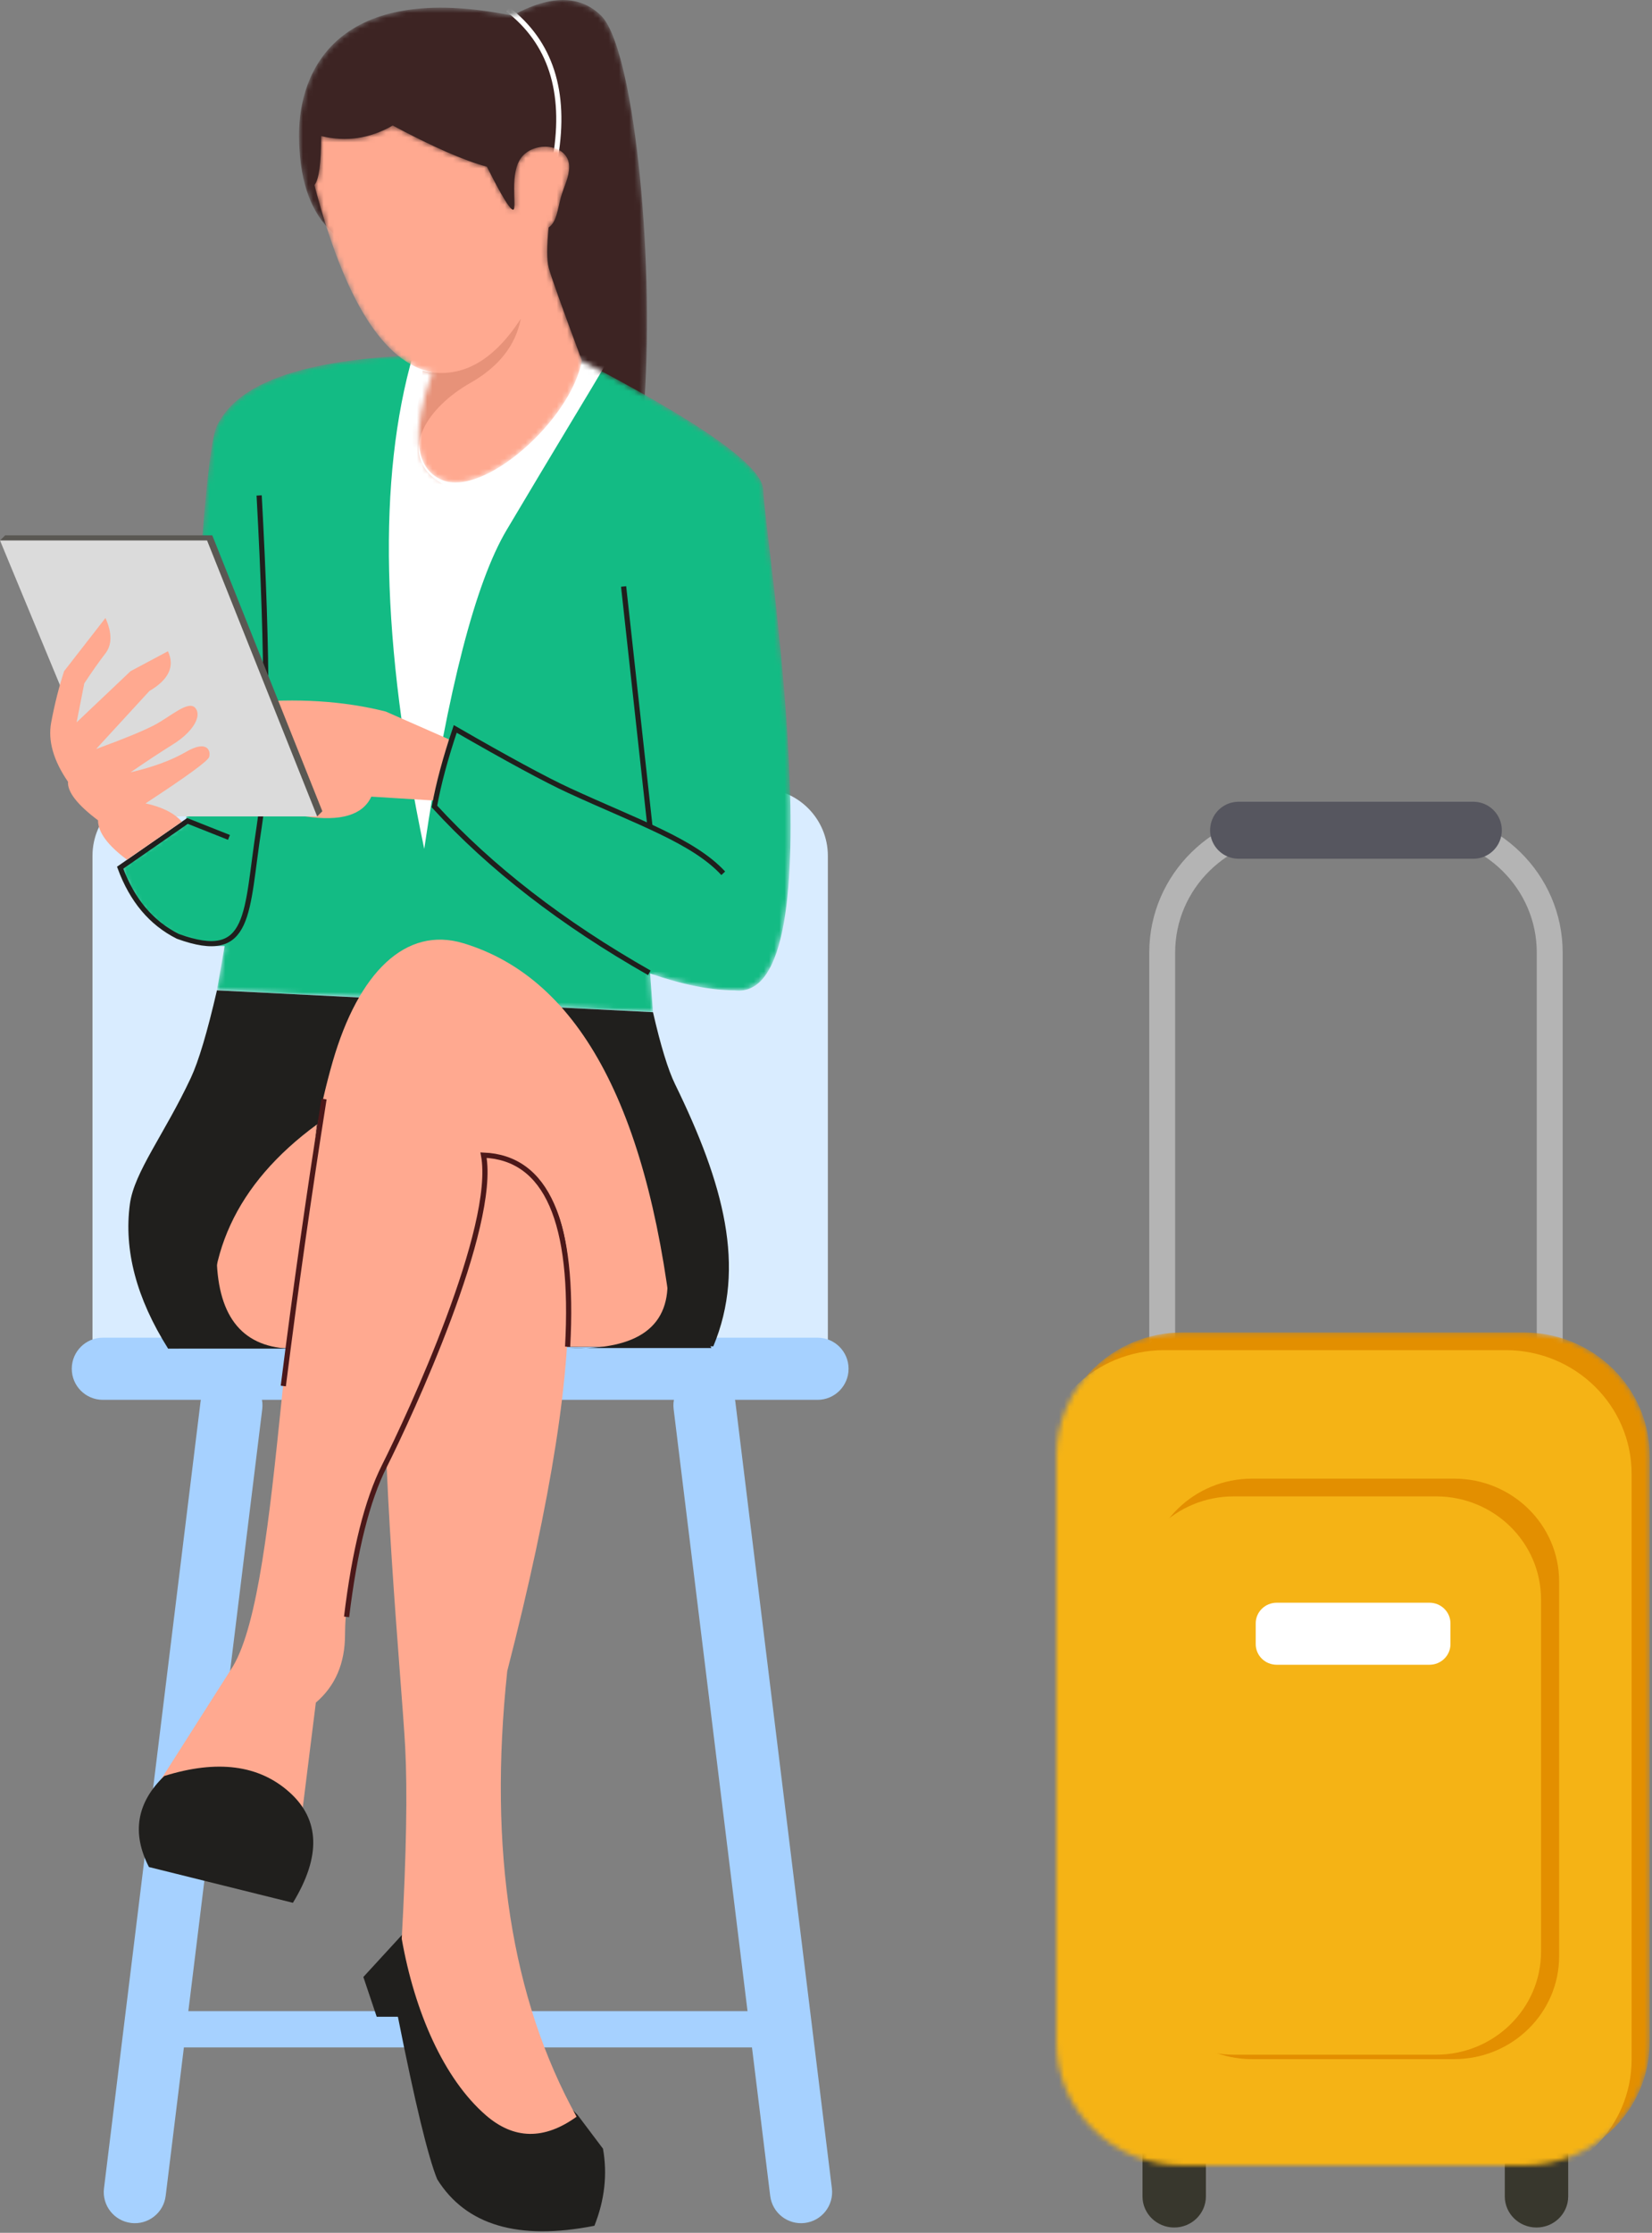 <?xml version="1.0" encoding="UTF-8"?> <svg xmlns="http://www.w3.org/2000/svg" width="319" height="431" viewBox="0 0 319 431" fill="none"><rect x="0" y="0" width="319" height="431" fill="#808080" stroke="none"/> <path d="M299.25 270.561V183.859C299.25 170.13 287.903 159 273.905 159H249.767C235.769 159 224.422 170.13 224.422 183.859V270.561" stroke="#B4B4B4" stroke-width="5"></path> <path d="M290.575 407.752C290.575 404.436 293.316 401.748 296.697 401.748C300.078 401.748 302.818 404.436 302.818 407.752V423.969C302.818 427.285 300.078 429.974 296.697 429.974C293.316 429.974 290.575 427.285 290.575 423.969V407.752Z" fill="#38372D"></path> <path d="M220.615 407.752C220.615 404.436 223.356 401.748 226.737 401.748C230.118 401.748 232.858 404.436 232.858 407.752V423.969C232.858 427.285 230.118 429.974 226.737 429.974C223.356 429.974 220.615 427.285 220.615 423.969V407.752Z" fill="#38372D"></path> <mask id="mask0_194_184" style="mask-type:alpha" maskUnits="userSpaceOnUse" x="204" y="257" width="115" height="161"> <path d="M228.331 257.196H294.228C307.666 257.196 318.56 267.88 318.56 281.061V394.134C318.56 407.314 307.666 417.999 294.228 417.999H228.331C214.894 417.999 204 407.314 204 394.134V281.061C204 267.88 214.894 257.196 228.331 257.196Z" fill="white"></path> </mask> <g mask="url(#mask0_194_184)"> <path d="M228.331 257.196H294.228C307.666 257.196 318.56 267.88 318.56 281.061V394.134C318.56 407.314 307.666 417.999 294.228 417.999H228.331C214.894 417.999 204 407.314 204 394.134V281.061C204 267.88 214.894 257.196 228.331 257.196Z" fill="#E38F00"></path> <path d="M224.833 260.617H290.73C304.168 260.617 315.062 271.302 315.062 284.482V397.556C315.062 410.736 304.168 421.42 290.73 421.42H224.833C211.395 421.42 200.502 410.736 200.502 397.556V284.482C200.502 271.302 211.395 260.617 224.833 260.617Z" fill="#F5B315"></path> <path d="M241.766 285.422H280.793C291.991 285.422 301.069 294.326 301.069 305.309V377.584C301.069 388.567 291.991 397.471 280.793 397.471H241.766C230.568 397.471 221.49 388.567 221.49 377.584V305.309C221.49 294.326 230.568 285.422 241.766 285.422Z" fill="#E38F00"></path> <path fill-rule="evenodd" clip-rule="evenodd" d="M277.296 288.843H238.268C227.07 288.843 217.992 297.747 217.992 308.731V376.728C217.992 387.712 227.07 396.616 238.268 396.616H277.296C288.494 396.616 297.572 387.712 297.572 376.728V308.731C297.572 297.747 288.494 288.843 277.296 288.843Z" fill="#F5B315"></path> <path d="M246.533 309.371H276.026C278.266 309.371 280.082 311.152 280.082 313.349V317.369C280.082 319.565 278.266 321.346 276.026 321.346H246.533C244.294 321.346 242.478 319.565 242.478 317.369V313.349C242.478 311.152 244.294 309.371 246.533 309.371Z" fill="white"></path> </g> <path d="M284.499 160.26H239.172" stroke="#56565F" stroke-width="11" stroke-linecap="round"></path> <path fill-rule="evenodd" clip-rule="evenodd" d="M30.859 152.21H146.859C154.039 152.21 159.859 158.031 159.859 165.21V260.21H17.859V165.21C17.859 158.031 23.679 152.21 30.859 152.21Z" fill="#D9ECFF"></path> <path d="M157.859 258.21H19.859C16.545 258.21 13.859 260.897 13.859 264.21C13.859 267.524 16.545 270.21 19.859 270.21H157.859C161.173 270.21 163.859 267.524 163.859 264.21C163.859 260.897 161.173 258.21 157.859 258.21Z" fill="#A6D1FF"></path> <path d="M152.359 388.21H28.359C26.426 388.21 24.859 389.777 24.859 391.71C24.859 393.643 26.426 395.21 28.359 395.21H152.359C154.292 395.21 155.859 393.643 155.859 391.71C155.859 389.777 154.292 388.21 152.359 388.21Z" fill="#A6D1FF"></path> <path d="M160.637 422.409L141.991 270.55C141.587 267.261 138.593 264.922 135.304 265.325C132.015 265.729 129.677 268.723 130.08 272.012L148.726 423.872C149.13 427.161 152.124 429.499 155.413 429.096C158.702 428.692 161.041 425.698 160.637 422.409Z" fill="#A6D1FF"></path> <path d="M20.081 422.409L38.727 270.55C39.131 267.261 42.124 264.922 45.413 265.325C48.702 265.729 51.041 268.723 50.637 272.012L31.991 423.872C31.587 427.161 28.594 429.499 25.305 429.096C22.016 428.692 19.677 425.698 20.081 422.409Z" fill="#A6D1FF"></path> <mask id="mask1_194_184" style="mask-type:alpha" maskUnits="userSpaceOnUse" x="57" y="0" width="68" height="87"> <path d="M63.56 44.242C59.681 40.28 57.742 34.203 57.742 26.011C57.742 13.723 65.113 -3.818 98.949 3.012C106.249 -1.004 111.955 -1.004 116.068 3.012C122.237 9.036 126.399 48.386 124.445 77.361C123.143 96.677 102.848 85.638 63.56 44.242Z" fill="white"></path> </mask> <g mask="url(#mask1_194_184)"> <path d="M63.56 44.242C59.681 40.28 57.742 34.203 57.742 26.011C57.742 13.723 65.113 -3.818 98.949 3.012C106.249 -1.004 111.955 -1.004 116.068 3.012C122.237 9.036 126.399 48.386 124.445 77.361C123.143 96.677 102.848 85.638 63.56 44.242Z" fill="#3D2423"></path> <path d="M98.063 1.816C106.302 8.178 109.37 17.674 107.266 30.302" stroke="white"></path> </g> <mask id="mask2_194_184" style="mask-type:alpha" maskUnits="userSpaceOnUse" x="23" y="68" width="130" height="128"> <path d="M110.01 68.445C134.934 81.232 147.396 89.962 147.396 94.636C147.396 101.648 162.367 193.71 141.822 191.171C137.159 191.15 131.73 190.06 125.534 187.902L126.091 195.382L41.891 191.171L43.372 182.624C33.515 182.939 26.776 177.82 23.153 167.267L35.917 158.602C38.095 111.216 40.086 85.74 41.891 82.174C44.597 76.824 52.265 68.445 87.907 68.445H110.01Z" fill="white"></path> </mask> <g mask="url(#mask2_194_184)"> <path d="M110.01 68.445C134.934 81.232 147.396 89.962 147.396 94.636C147.396 101.648 162.367 193.71 141.822 191.171C137.159 191.15 131.73 190.06 125.534 187.902L126.091 195.382L41.891 191.171L43.372 182.624C33.515 182.939 26.776 177.82 23.153 167.267L35.917 158.602C38.095 111.216 40.086 85.74 41.891 82.174C44.597 76.824 52.265 68.445 87.907 68.445H110.01Z" fill="#13BB84"></path> <path fill-rule="evenodd" clip-rule="evenodd" d="M79.771 68.445C72.877 92.369 73.593 124.173 81.918 163.859C86.507 132.961 91.809 112.447 97.823 102.318C106.843 87.124 114.793 74.07 116.504 71.114C119.911 65.227 108.383 63.64 81.918 66.354L79.771 68.445Z" fill="white"></path> </g> <path d="M50.04 95.636C51.774 127.266 51.774 148.602 50.04 159.645C47.44 176.21 48.716 185.951 34.35 180.749C29.218 178.177 25.501 173.757 23.2 167.489L36.206 158.464L44.214 161.642" stroke="#201F1D"></path> <path fill-rule="evenodd" clip-rule="evenodd" d="M86.715 142.726L83.886 154.53L71.704 153.776C70.053 157.328 65.814 158.6 58.987 157.591L47.44 135.644C57.321 134.724 66.337 135.292 74.488 137.348L86.715 142.726Z" fill="#FFA990"></path> <path fill-rule="evenodd" clip-rule="evenodd" d="M1 103.33L0 104.33L23.083 156.591L61.244 157.591L62.244 156.591L40.986 103.33H1Z" fill="#5A5853"></path> <path fill-rule="evenodd" clip-rule="evenodd" d="M0 104.33L22.083 157.591H61.244L39.986 104.33H0Z" fill="#DBDBDB"></path> <path fill-rule="evenodd" clip-rule="evenodd" d="M24.526 165.947C20.794 163.18 18.929 160.646 18.929 158.344C14.931 155.34 12.998 152.858 13.133 150.9C10.305 146.792 9.223 142.969 9.888 139.433C10.553 135.896 11.383 132.604 12.376 129.557L20.365 119.286C21.65 122.159 21.65 124.434 20.365 126.11C19.08 127.786 17.716 129.72 16.275 131.913L14.795 139.433L25.209 129.557L32.426 125.71C33.793 128.623 32.602 131.18 28.851 133.38L18.56 144.586C23.938 142.615 27.679 141.077 29.785 139.974C32.944 138.319 36.418 135.055 37.738 136.687C39.058 138.319 37.107 141.37 33.446 143.655C31.005 145.177 28.26 146.986 25.209 149.081C29.568 148.068 33.13 146.755 35.897 145.144C40.047 142.726 40.733 144.964 40.39 146.114C40.161 146.881 36.065 149.87 28.102 155.081C31.291 155.763 33.627 156.939 35.112 158.607L24.526 165.947Z" fill="#FFA990"></path> <path d="M139.659 168.57C133.897 162.333 123.208 158.737 109.863 152.584C105.375 150.514 98.056 146.554 87.907 140.704C86.009 146.325 84.669 151.313 83.887 155.67C94.746 167.525 108.579 178.229 125.386 187.782" stroke="#201F1D"></path> <path d="M120.418 113.206L125.519 159.646" stroke="#201F1D"></path> <mask id="mask3_194_184" style="mask-type:alpha" maskUnits="userSpaceOnUse" x="60" y="24" width="53" height="70"> <path d="M105.947 43.892C107.49 42.92 107.689 40.314 108.296 38.12C108.888 35.98 109.906 34.265 109.906 32.185C109.906 27.971 103.657 27.074 100.893 30.133C98.13 33.191 99.953 40.431 99.081 40.482C98.499 40.516 96.814 37.75 94.026 32.185C89.62 30.997 83.556 28.344 75.834 24.227C71.438 26.756 66.832 27.435 62.016 26.264C62.016 31.552 61.583 34.704 60.715 35.72C66.531 58.01 74.125 70.062 83.498 71.877C79.411 83.444 80.023 90.365 85.333 92.641C93.298 96.054 110.167 81.25 112.361 69.61C108.457 59.13 106.319 53.143 105.947 51.65C105.574 50.156 105.574 47.57 105.947 43.892Z" fill="white"></path> </mask> <g mask="url(#mask3_194_184)"> <path d="M105.947 43.892C107.49 42.92 107.689 40.314 108.296 38.12C108.888 35.98 109.906 34.265 109.906 32.185C109.906 27.971 103.657 27.074 100.893 30.133C98.13 33.191 99.953 40.431 99.081 40.482C98.499 40.516 96.814 37.75 94.026 32.185C89.62 30.997 83.556 28.344 75.834 24.227C71.438 26.756 66.832 27.435 62.016 26.264C62.016 31.552 61.583 34.704 60.715 35.72C66.531 58.01 74.125 70.062 83.498 71.877C79.411 83.444 80.023 90.365 85.333 92.641C93.298 96.054 110.167 81.25 112.361 69.61C108.457 59.13 106.319 53.143 105.947 51.65C105.574 50.156 105.574 47.57 105.947 43.892Z" fill="#FFA990"></path> <path fill-rule="evenodd" clip-rule="evenodd" d="M81.589 71.537C88.772 73.306 95.097 69.968 100.564 61.523C99.573 66.663 96.32 70.799 90.806 73.93C82.535 78.627 77.255 86.888 83.766 92.287C88.477 95.435 89.061 96.364 85.517 95.074C80.201 93.14 76.719 87.627 79.154 82.088C80.777 78.395 81.589 74.878 81.589 71.537Z" fill="#E79279"></path> </g> <path fill-rule="evenodd" clip-rule="evenodd" d="M41.89 191.171L126.09 195.382C127.584 201.886 129.004 206.517 130.352 209.276C139.733 228.481 144.131 244.543 137.741 259.881L32.457 260.317C26.343 250.612 23.885 241.308 25.083 232.405C25.914 226.225 31.784 218.888 36.859 208.044C38.35 204.858 40.027 199.233 41.89 191.171Z" fill="#201F1D"></path> <path fill-rule="evenodd" clip-rule="evenodd" d="M77.751 373.351L70.164 381.615L72.742 389.293H76.834C80.134 405.893 82.664 416.35 84.424 420.664C89.964 429.539 100.082 432.53 114.779 429.637C116.759 424.665 117.312 419.707 116.438 414.762L111.52 408.232L77.751 373.351Z" fill="#201F1D"></path> <path fill-rule="evenodd" clip-rule="evenodd" d="M61.208 217.046C45.543 228.522 38.925 242.91 41.354 260.21H55.351L61.208 217.046Z" fill="#FFA990"></path> <path fill-rule="evenodd" clip-rule="evenodd" d="M93.449 222.976C113.573 222.78 115.075 255.971 97.954 322.551C94.271 357.113 98.732 385.793 111.338 408.59C105.079 413.098 99.24 413.003 93.823 408.307C85.698 401.264 80.054 388.32 77.574 374.236C78.465 358.044 78.688 345.726 78.242 337.281C77.574 324.613 73.258 280.405 74.395 254.723C75.154 237.602 81.505 227.02 93.449 222.976Z" fill="#FFA990"></path> <path fill-rule="evenodd" clip-rule="evenodd" d="M130.247 259.965C125.824 214.898 112.23 188.932 89.463 182.069C78.358 178.72 69.231 187.679 64.245 204.918C53.896 240.691 54.607 305.28 45.017 321.598L31.025 343.58C44.145 340.348 53.256 342.405 58.359 349.751L60.99 328.655C64.745 325.443 66.623 321.065 66.623 315.521C66.623 312.149 67.162 301.348 72.603 287.32C80.58 266.756 94.355 239.738 93.449 222.976C106.539 224.055 111.842 236.384 109.359 259.965H130.247Z" fill="#FFA990"></path> <path fill-rule="evenodd" clip-rule="evenodd" d="M31.72 342.817C26.387 347.961 25.399 353.818 28.757 360.389L56.561 367.294C62.01 358.356 61.789 351.244 55.899 345.958C50.009 340.671 41.949 339.625 31.72 342.817Z" fill="#201F1D"></path> <path d="M66.926 312.106C68.467 299.303 70.894 289.608 74.206 283.023C79.174 273.144 95.978 236.863 93.371 222.973C105.533 223.471 110.946 235.799 109.609 259.956" stroke="#4C1819"></path> <path d="M62.572 212.141C59.68 230.385 57.058 248.851 54.705 267.54" stroke="#4C1819"></path> <path fill-rule="evenodd" clip-rule="evenodd" d="M128.835 246.108C129.654 255.971 123.312 260.672 109.808 260.21H137.381L128.835 246.108Z" fill="#201F1D"></path> <path fill-rule="evenodd" clip-rule="evenodd" d="M37.324 254.96L41.832 241.851C41.832 253.729 46.467 259.884 55.736 260.317H32.457L37.324 254.96Z" fill="#201F1D"></path> </svg> 